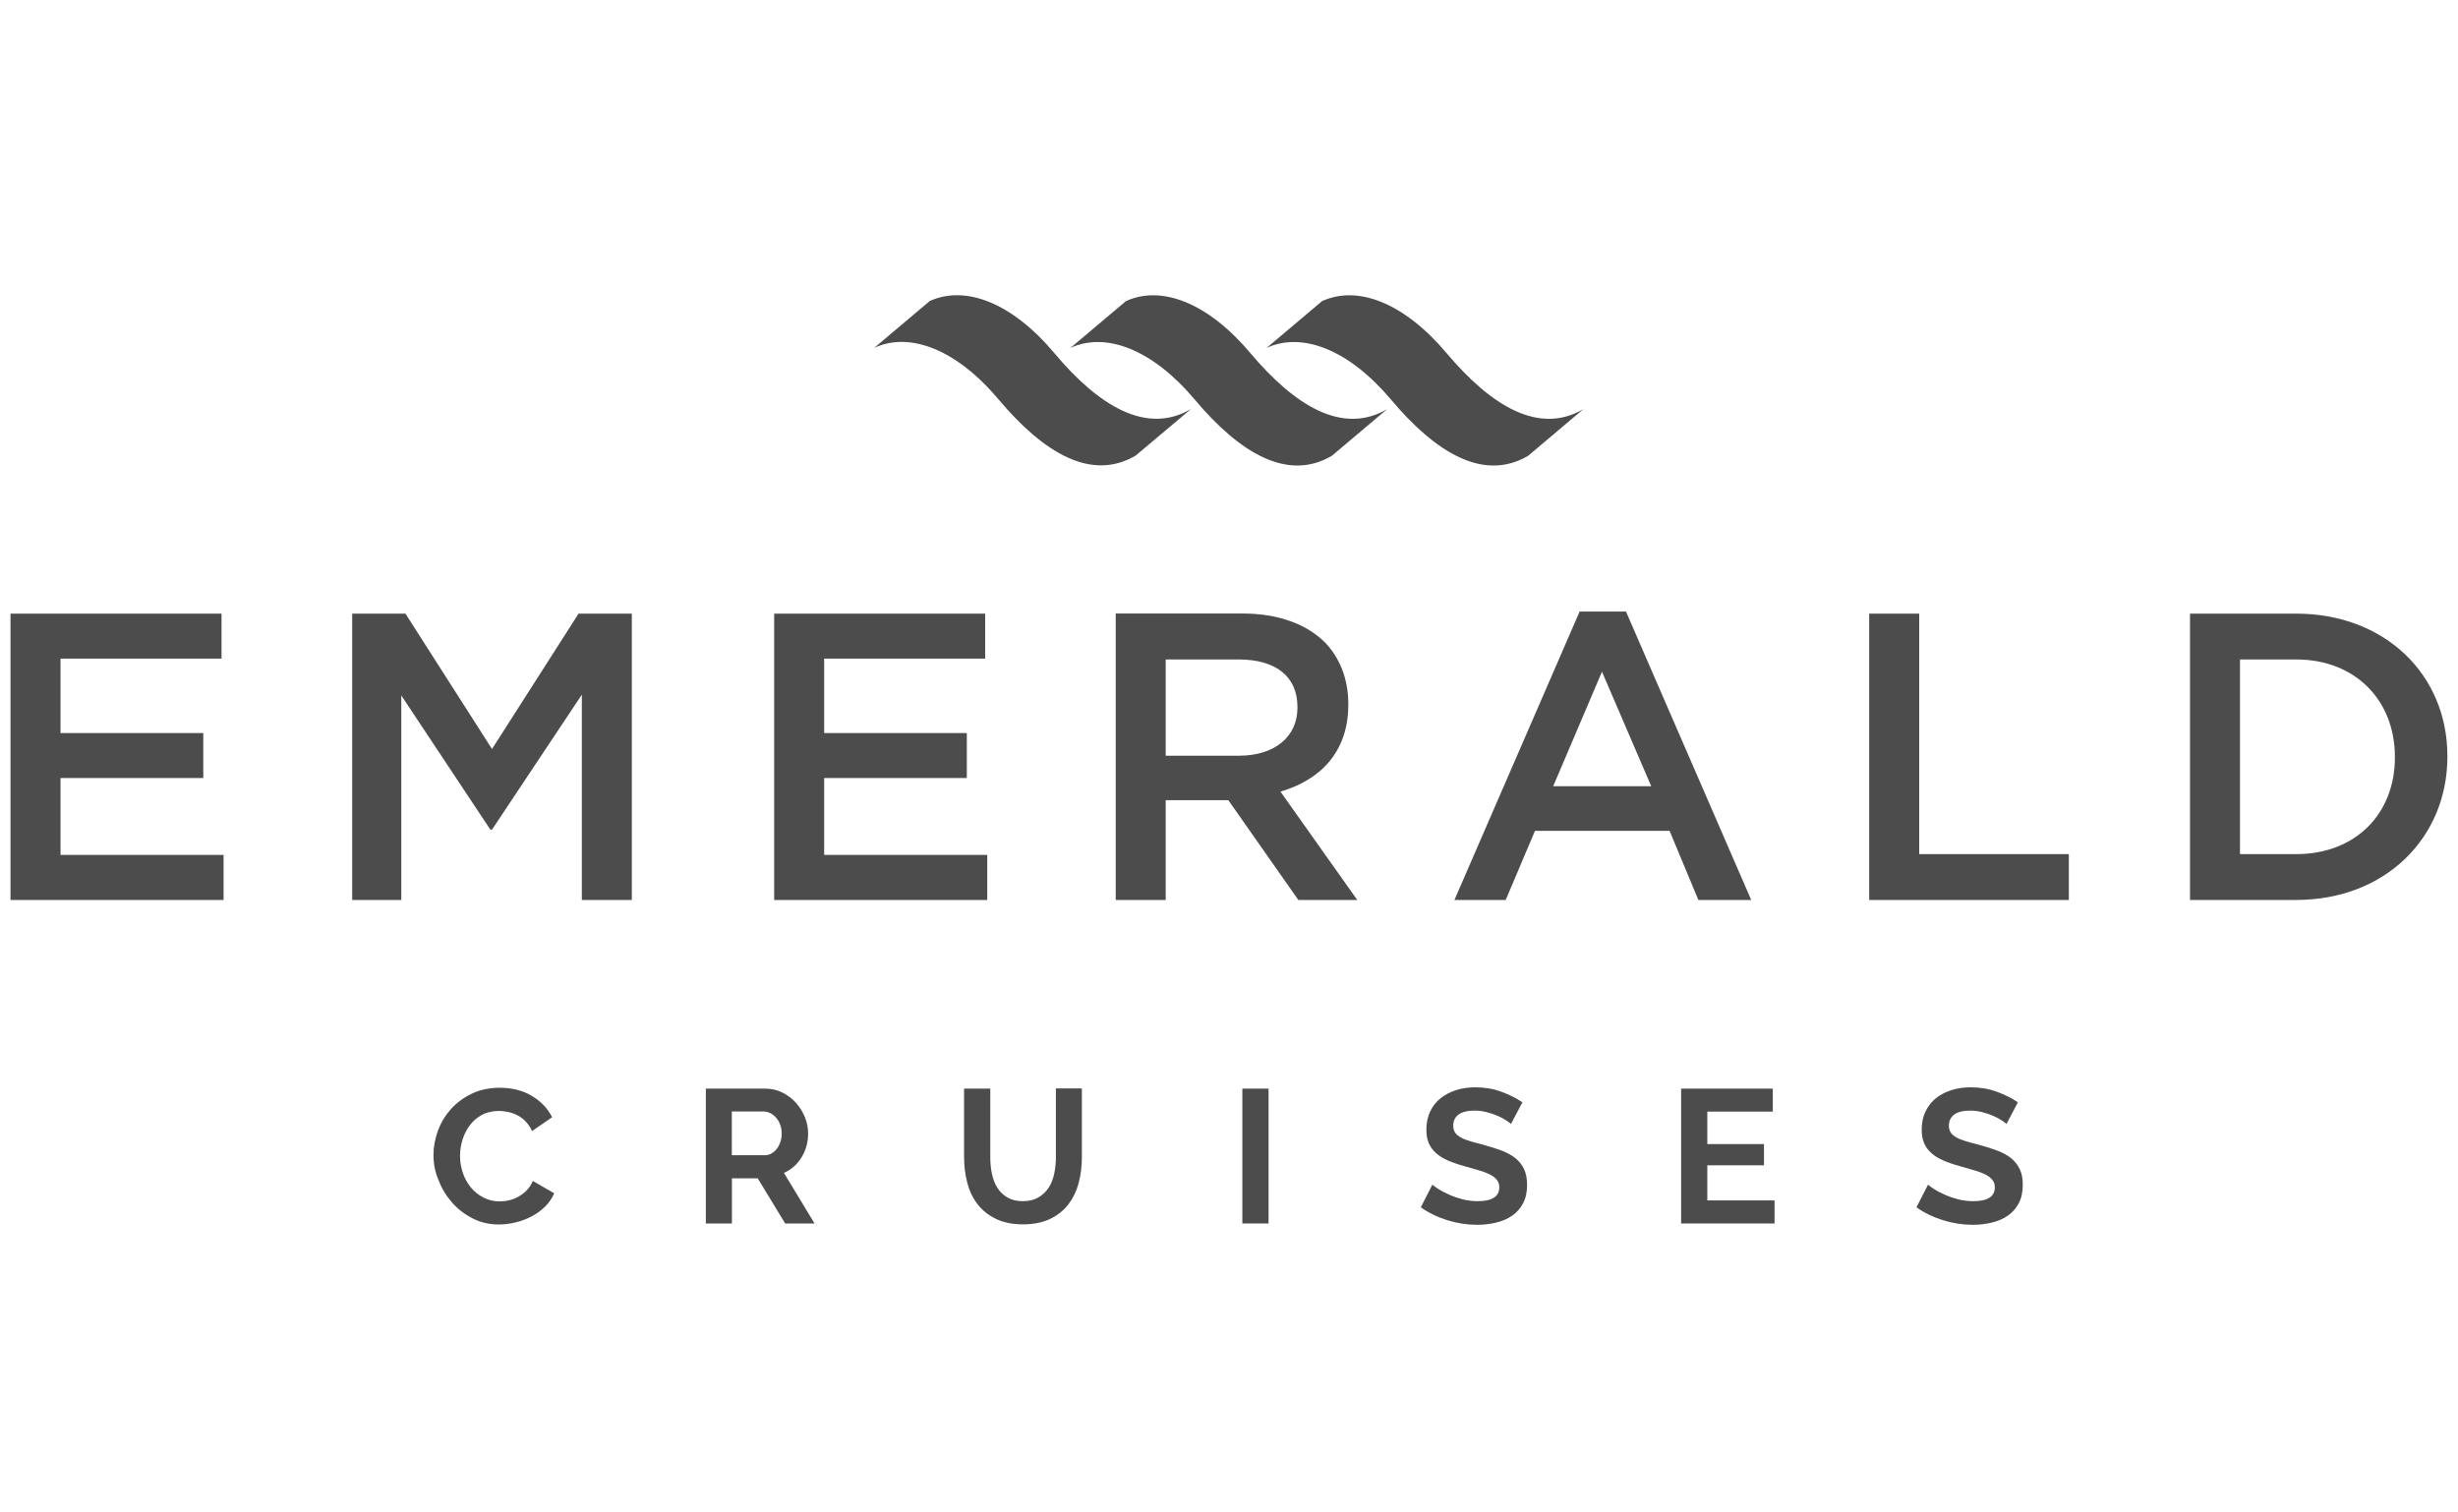 <svg width="104" height="64" viewBox="0 0 104 64" fill="none" xmlns="http://www.w3.org/2000/svg">
<g clip-path="url(#clip0_1410_11502)">
<path d="M94.776 36.143V27.905H97.15C99.676 27.905 101.33 29.654 101.33 32.024V32.056C101.33 34.426 99.676 36.143 97.15 36.143H94.776ZM92.661 38.082H97.15C100.937 38.082 103.551 35.435 103.551 32.024V31.987C103.551 28.576 100.937 25.966 97.15 25.966H92.661V38.082ZM79.087 38.082H87.534V36.143H81.203V25.966H79.087V38.082ZM65.717 33.269L67.781 28.423L69.865 33.269H65.717ZM61.538 38.082H63.708L64.946 35.157H70.641L71.86 38.082H74.095L68.797 25.878H66.835L61.538 38.082ZM49.322 31.973V27.905H52.402C53.968 27.905 54.896 28.613 54.896 29.914V29.951C54.896 31.177 53.931 31.978 52.421 31.978H49.322V31.973ZM47.207 38.082H49.322V33.861H51.973L54.933 38.082H57.427L54.176 33.496C55.861 33.01 57.048 31.816 57.048 29.826V29.789C57.048 28.733 56.688 27.831 56.051 27.174C55.275 26.41 54.088 25.961 52.573 25.961H47.207V38.082ZM32.756 38.082H41.771V36.175H34.871V32.922H40.907V31.02H34.871V27.868H41.683V25.966H32.756V38.082ZM14.896 38.082H16.979V29.428L20.748 35.106H20.817L24.618 29.395V38.082H26.733V25.966H24.479L20.817 31.695L17.155 25.966H14.901V38.082H14.896ZM0.445 38.082H9.46V36.175H2.561V32.922H8.601V31.02H2.561V27.868H9.373V25.966H0.445V38.082Z" fill="#4C4C4C"/>
<path d="M52.906 14.942C51.104 12.804 49.132 12.054 47.636 12.744L45.294 14.72C46.791 14.035 48.763 14.78 50.559 16.918C52.453 19.168 54.476 20.389 56.351 19.288L58.692 17.312C56.817 18.413 54.799 17.191 52.906 14.942Z" fill="#4C4C4C"/>
<path d="M61.205 14.942C59.404 12.804 57.432 12.054 55.935 12.744L53.594 14.72C55.09 14.035 57.062 14.78 58.863 16.918C60.757 19.168 62.78 20.389 64.655 19.288L66.996 17.312C65.121 18.413 63.099 17.191 61.205 14.942Z" fill="#4C4C4C"/>
<path d="M44.606 14.937C42.81 12.799 40.833 12.054 39.337 12.739L36.995 14.715C38.492 14.03 40.464 14.775 42.26 16.913C44.154 19.163 46.176 20.384 48.051 19.278L50.393 17.307C48.518 18.413 46.495 17.191 44.606 14.937Z" fill="#4C4C4C"/>
<path d="M18.341 48.875C18.341 48.528 18.406 48.181 18.531 47.843C18.655 47.505 18.84 47.2 19.08 46.931C19.32 46.663 19.616 46.445 19.962 46.279C20.309 46.112 20.706 46.029 21.149 46.029C21.671 46.029 22.128 46.145 22.507 46.376C22.89 46.607 23.172 46.904 23.361 47.274L22.512 47.861C22.438 47.7 22.345 47.565 22.239 47.454C22.133 47.343 22.018 47.255 21.893 47.195C21.768 47.13 21.643 47.084 21.509 47.056C21.376 47.029 21.246 47.01 21.117 47.01C20.84 47.01 20.595 47.066 20.392 47.177C20.184 47.288 20.013 47.436 19.879 47.616C19.745 47.797 19.639 48 19.57 48.227C19.5 48.454 19.464 48.681 19.464 48.907C19.464 49.157 19.505 49.403 19.584 49.634C19.662 49.865 19.778 50.074 19.925 50.25C20.073 50.425 20.249 50.569 20.456 50.675C20.664 50.782 20.886 50.837 21.136 50.837C21.265 50.837 21.399 50.824 21.537 50.791C21.676 50.759 21.81 50.708 21.934 50.638C22.059 50.569 22.175 50.481 22.285 50.37C22.392 50.259 22.479 50.129 22.544 49.972L23.449 50.495C23.357 50.708 23.228 50.898 23.061 51.06C22.895 51.222 22.706 51.36 22.493 51.471C22.281 51.583 22.055 51.67 21.814 51.726C21.574 51.786 21.339 51.814 21.108 51.814C20.701 51.814 20.332 51.731 19.995 51.555C19.658 51.384 19.367 51.161 19.126 50.884C18.882 50.606 18.692 50.296 18.558 49.944C18.406 49.597 18.341 49.241 18.341 48.875Z" fill="#4C4C4C"/>
<path d="M29.865 51.772V46.066H32.382C32.645 46.066 32.885 46.121 33.107 46.233C33.328 46.344 33.518 46.487 33.679 46.668C33.841 46.848 33.966 47.052 34.058 47.279C34.151 47.505 34.192 47.737 34.192 47.964C34.192 48.334 34.1 48.667 33.915 48.972C33.73 49.273 33.481 49.495 33.167 49.63L34.465 51.772H33.222L32.059 49.861H30.968V51.772H29.865ZM30.968 48.884H32.354C32.456 48.884 32.548 48.861 32.64 48.81C32.728 48.76 32.807 48.695 32.867 48.611C32.931 48.528 32.982 48.431 33.019 48.32C33.056 48.209 33.075 48.088 33.075 47.959C33.075 47.825 33.051 47.704 33.01 47.589C32.968 47.477 32.908 47.376 32.839 47.297C32.765 47.214 32.687 47.149 32.59 47.103C32.493 47.056 32.4 47.033 32.303 47.033H30.964V48.884H30.968Z" fill="#4C4C4C"/>
<path d="M43.281 50.828C43.544 50.828 43.761 50.773 43.941 50.666C44.121 50.56 44.264 50.421 44.375 50.25C44.486 50.078 44.56 49.88 44.606 49.657C44.653 49.435 44.676 49.204 44.676 48.968V46.057H45.775V48.968C45.775 49.361 45.729 49.727 45.636 50.069C45.544 50.412 45.396 50.712 45.197 50.972C44.999 51.226 44.74 51.43 44.422 51.583C44.108 51.731 43.729 51.809 43.29 51.809C42.837 51.809 42.45 51.731 42.131 51.573C41.812 51.416 41.553 51.208 41.355 50.949C41.156 50.689 41.013 50.389 40.925 50.046C40.838 49.704 40.791 49.347 40.791 48.977V46.066H41.9V48.977C41.9 49.218 41.923 49.449 41.969 49.671C42.015 49.893 42.094 50.092 42.2 50.264C42.311 50.435 42.454 50.574 42.63 50.675C42.805 50.777 43.022 50.828 43.281 50.828Z" fill="#4C4C4C"/>
<path d="M53.673 46.066H52.565V51.772H53.673V46.066Z" fill="#4C4C4C"/>
<path d="M63.93 47.561C63.893 47.524 63.824 47.473 63.727 47.408C63.63 47.343 63.51 47.283 63.367 47.218C63.223 47.158 63.071 47.102 62.904 47.061C62.738 47.019 62.572 46.996 62.397 46.996C62.092 46.996 61.866 47.051 61.713 47.163C61.561 47.274 61.487 47.431 61.487 47.635C61.487 47.755 61.515 47.852 61.57 47.931C61.626 48.01 61.709 48.079 61.815 48.135C61.921 48.195 62.055 48.246 62.221 48.297C62.383 48.343 62.572 48.394 62.785 48.449C63.062 48.523 63.316 48.607 63.542 48.69C63.769 48.778 63.962 48.884 64.119 49.009C64.276 49.139 64.401 49.292 64.484 49.472C64.567 49.653 64.613 49.87 64.613 50.134C64.613 50.439 64.558 50.699 64.443 50.916C64.327 51.134 64.175 51.309 63.977 51.444C63.782 51.578 63.556 51.675 63.302 51.735C63.048 51.795 62.78 51.828 62.503 51.828C62.074 51.828 61.653 51.763 61.237 51.633C60.822 51.504 60.448 51.323 60.115 51.087L60.605 50.129C60.656 50.175 60.739 50.24 60.868 50.319C60.993 50.398 61.141 50.476 61.311 50.55C61.482 50.629 61.672 50.694 61.879 50.749C62.087 50.8 62.3 50.828 62.522 50.828C63.131 50.828 63.436 50.634 63.436 50.24C63.436 50.115 63.404 50.014 63.334 49.926C63.265 49.838 63.168 49.764 63.039 49.699C62.909 49.634 62.757 49.574 62.572 49.523C62.392 49.467 62.189 49.412 61.962 49.347C61.69 49.273 61.455 49.19 61.251 49.102C61.053 49.014 60.882 48.907 60.753 48.787C60.619 48.667 60.517 48.528 60.452 48.371C60.383 48.213 60.351 48.023 60.351 47.806C60.351 47.514 60.406 47.26 60.512 47.033C60.619 46.806 60.766 46.621 60.956 46.468C61.145 46.32 61.367 46.205 61.617 46.126C61.866 46.047 62.138 46.01 62.425 46.01C62.826 46.01 63.196 46.075 63.533 46.2C63.87 46.325 64.161 46.473 64.415 46.644L63.93 47.561Z" fill="#4C4C4C"/>
<path d="M75.083 50.796V51.772H71.13V46.066H75.009V47.038H72.238V48.412H74.635V49.31H72.238V50.796H75.083Z" fill="#4C4C4C"/>
<path d="M84.897 47.561C84.86 47.524 84.791 47.473 84.694 47.408C84.593 47.343 84.473 47.283 84.334 47.218C84.195 47.158 84.038 47.102 83.872 47.061C83.706 47.019 83.54 46.996 83.369 46.996C83.064 46.996 82.838 47.051 82.685 47.163C82.537 47.274 82.459 47.431 82.459 47.635C82.459 47.755 82.487 47.852 82.542 47.931C82.598 48.01 82.681 48.079 82.787 48.135C82.893 48.195 83.027 48.246 83.193 48.297C83.359 48.347 83.544 48.394 83.756 48.449C84.034 48.523 84.287 48.607 84.514 48.69C84.74 48.778 84.934 48.884 85.091 49.009C85.249 49.139 85.373 49.292 85.456 49.472C85.544 49.653 85.585 49.87 85.585 50.134C85.585 50.439 85.53 50.699 85.415 50.916C85.299 51.134 85.147 51.309 84.948 51.444C84.754 51.578 84.528 51.675 84.274 51.735C84.02 51.795 83.752 51.828 83.475 51.828C83.046 51.828 82.625 51.763 82.209 51.633C81.794 51.504 81.42 51.323 81.087 51.087L81.577 50.129C81.623 50.175 81.711 50.24 81.835 50.319C81.96 50.398 82.108 50.476 82.279 50.55C82.45 50.629 82.639 50.694 82.847 50.749C83.055 50.8 83.271 50.828 83.489 50.828C84.099 50.828 84.403 50.634 84.403 50.24C84.403 50.115 84.371 50.014 84.297 49.926C84.228 49.838 84.13 49.764 84.001 49.699C83.872 49.634 83.719 49.574 83.535 49.523C83.355 49.467 83.151 49.412 82.926 49.347C82.653 49.273 82.417 49.19 82.214 49.102C82.011 49.014 81.844 48.907 81.711 48.787C81.577 48.667 81.475 48.528 81.41 48.371C81.341 48.213 81.309 48.023 81.309 47.806C81.309 47.514 81.359 47.26 81.471 47.033C81.577 46.806 81.724 46.621 81.914 46.468C82.103 46.32 82.325 46.205 82.574 46.126C82.828 46.047 83.096 46.01 83.387 46.01C83.789 46.01 84.158 46.075 84.495 46.2C84.833 46.325 85.128 46.473 85.378 46.644L84.897 47.561Z" fill="#4C4C4C"/>
</g>
<defs>
<clipPath id="clip0_1410_11502">
<rect width="104" height="40" fill="white" transform="translate(0 12)"/>
</clipPath>
</defs>
</svg>
